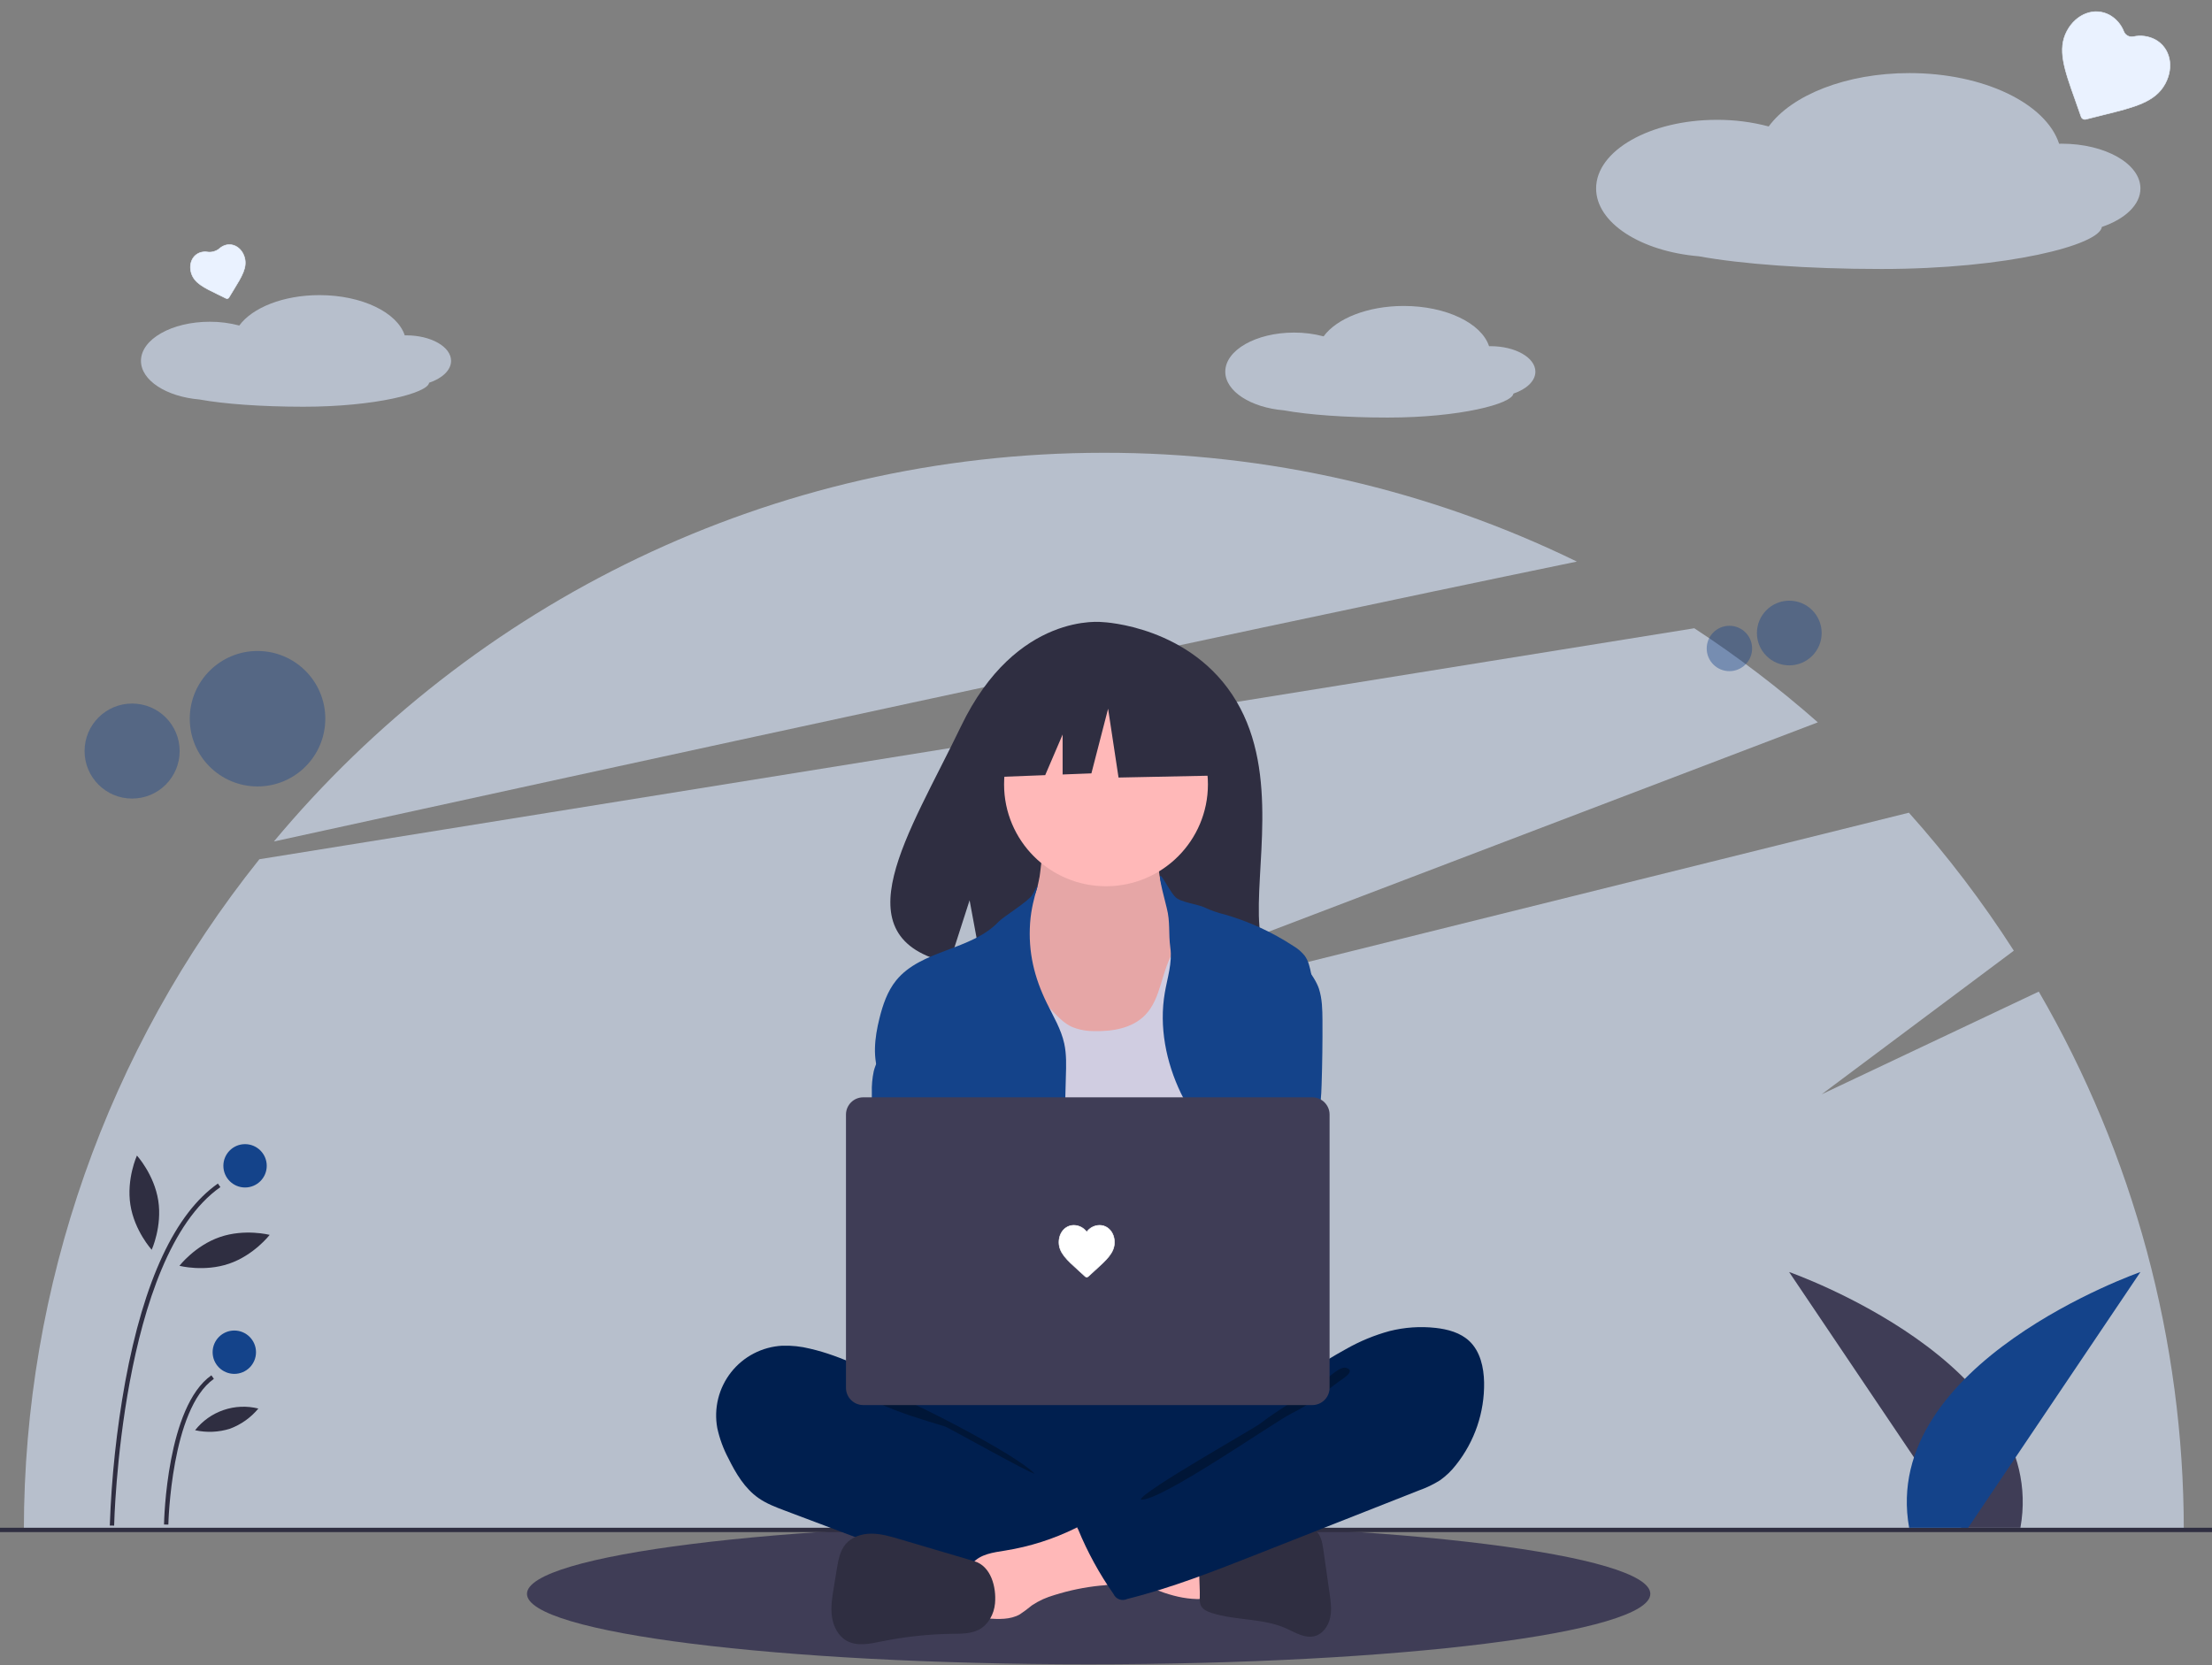 <svg width="777" height="585" viewBox="0 0 777 585" fill="none" xmlns="http://www.w3.org/2000/svg">
<rect x="0" y="0" width="777" height="585" fill="#808080" stroke="none"/>
<g clip-path="url(#clip0)">
<path d="M382.406 584.676C491.37 584.676 579.703 573.597 579.703 559.931C579.703 546.265 491.37 535.186 382.406 535.186C273.442 535.186 185.109 546.265 185.109 559.931C185.109 573.597 273.442 584.676 382.406 584.676Z" fill="#3F3D56"/>
<path d="M716.154 348.354L639.882 384.434L707.386 333.984C696.415 316.867 684.09 300.657 670.529 285.508L339.747 367.684L638.537 253.764C624.883 241.723 610.383 230.676 595.148 220.709L91.114 301.854C37.598 368.741 8.425 451.827 8.384 537.471H767.092C767.061 471.05 749.49 405.813 716.154 348.354Z" fill="#DCEAFF" fill-opacity="0.6"/>
<path d="M553.897 197.284C502.148 172.057 445.314 158.985 387.738 159.066C270.556 159.066 165.789 212.174 96.203 295.618C215.363 269.522 422.83 224.349 553.897 197.284Z" fill="#DCEAFF" fill-opacity="0.6"/>
<path opacity="0.4" d="M628.517 233.745C634.794 233.745 639.882 228.659 639.882 222.385C639.882 216.111 634.794 211.025 628.517 211.025C622.24 211.025 617.151 216.111 617.151 222.385C617.151 228.659 622.24 233.745 628.517 233.745Z" fill="#14438A"/>
<path opacity="0.4" d="M607.482 235.78C611.885 235.78 615.455 232.212 615.455 227.811C615.455 223.41 611.885 219.842 607.482 219.842C603.078 219.842 599.509 223.41 599.509 227.811C599.509 232.212 603.078 235.78 607.482 235.78Z" fill="#14438A"/>
<path opacity="0.4" d="M90.461 276.28C103.607 276.28 114.265 265.628 114.265 252.488C114.265 239.349 103.607 228.697 90.461 228.697C77.315 228.697 66.658 239.349 66.658 252.488C66.658 265.628 77.315 276.28 90.461 276.28Z" fill="#14438A"/>
<path opacity="0.4" d="M46.407 280.541C55.629 280.541 63.105 273.069 63.105 263.852C63.105 254.634 55.629 247.162 46.407 247.162C37.185 247.162 29.709 254.634 29.709 263.852C29.709 273.069 37.185 280.541 46.407 280.541Z" fill="#14438A"/>
<path d="M777 536.709H-6.10352e-05V538.232H777V536.709Z" fill="#2F2E41"/>
<path d="M688.971 536.709L628.456 446.867C628.456 446.867 720.102 478.845 709.701 536.709H688.971Z" fill="#3F3D56"/>
<path d="M691.346 536.709L751.862 446.867C751.862 446.867 660.216 478.845 670.617 536.709H691.346Z" fill="#14438A"/>
<path d="M158.447 126.765C158.447 121.818 151.39 117.808 142.685 117.808C142.513 117.808 142.342 117.812 142.171 117.815C139.545 109.77 127.132 103.677 112.212 103.677C99.518 103.677 88.639 108.088 84.057 114.359C80.672 113.464 77.184 113.017 73.683 113.031C60.335 113.031 49.515 119.18 49.515 126.765C49.515 133.654 58.444 139.358 70.085 140.346C78.544 141.892 91.757 142.886 106.608 142.886C131.82 142.886 150.268 138.079 150.73 134.466C155.35 132.905 158.447 130.041 158.447 126.765Z" fill="#DCEAFF" fill-opacity="0.6"/>
<path d="M539.329 130.571C539.329 125.625 532.272 121.615 523.567 121.615C523.395 121.615 523.225 121.619 523.054 121.622C520.428 113.577 508.014 107.484 493.094 107.484C480.4 107.484 469.521 111.894 464.94 118.166C461.555 117.27 458.067 116.824 454.565 116.838C441.217 116.838 430.397 122.987 430.397 130.571C430.397 137.461 439.326 143.165 450.967 144.153C459.426 145.698 472.64 146.693 487.49 146.693C512.702 146.693 531.15 141.886 531.612 138.273C536.232 136.712 539.329 133.848 539.329 130.571Z" fill="#DCEAFF" fill-opacity="0.6"/>
<path d="M751.862 66.201C751.862 57.519 739.475 50.48 724.196 50.48C723.893 50.48 723.594 50.487 723.294 50.493C718.685 36.371 696.896 25.676 670.708 25.676C648.427 25.676 629.331 33.418 621.289 44.426C615.348 42.854 609.226 42.071 603.08 42.096C579.651 42.096 560.659 52.888 560.659 66.201C560.659 78.294 576.332 88.306 596.765 90.039C611.613 92.752 634.805 94.499 660.871 94.499C705.124 94.499 737.505 86.061 738.317 79.719C746.425 76.978 751.862 71.951 751.862 66.201Z" fill="#DCEAFF" fill-opacity="0.6"/>
<path d="M434.335 246.405C418.578 219.794 387.405 218.554 387.405 218.554C387.405 218.554 357.028 214.671 337.542 255.2C319.378 292.975 294.311 329.448 333.506 338.291L340.586 316.267L344.97 339.931C350.551 340.332 356.149 340.428 361.74 340.217C403.714 338.863 443.688 340.614 442.401 325.559C440.69 305.546 449.496 272.009 434.335 246.405Z" fill="#2F2E41"/>
<path d="M331.268 479.446C330.805 482.373 330.133 485.263 329.258 488.094C328.272 490.865 326.75 493.428 325.848 496.228C322.974 505.152 326.958 515.103 333.321 521.991C338.839 527.941 345.961 532.168 353.829 534.162C359.569 535.605 365.537 535.813 371.452 536.013C387.832 536.569 404.634 537.065 420.155 531.804C425.058 530.101 429.795 527.95 434.304 525.379C435.728 524.701 436.982 523.714 437.976 522.49C439.16 520.805 439.311 518.62 439.301 516.562C439.266 509.622 437.858 502.717 438.192 495.784C438.378 491.944 439.097 488.107 438.743 484.279C438.253 479.932 436.431 475.842 433.526 472.569C430.62 469.297 426.774 467.001 422.514 465.997C418.111 465.052 413.544 465.567 409.062 465.998C397.426 467.115 385.74 467.638 374.051 467.563C362.108 467.486 350.238 465.664 338.354 465.474C334.84 465.418 334.911 466.5 333.792 469.9C332.762 473.029 331.919 476.217 331.268 479.446Z" fill="#001F4F"/>
<path d="M365.162 308.071C364.588 311.075 363.968 314.188 362.162 316.657C360.084 319.497 356.696 321.119 354.461 323.837C351.096 327.928 350.903 333.685 350.889 338.981C350.877 343.859 350.976 349.063 353.698 353.113C355.464 355.741 358.152 357.583 360.779 359.353C370.987 366.228 382.018 373.228 394.325 373.454C399.424 373.548 404.892 372.232 408.248 368.393C409.696 366.59 410.835 364.558 411.618 362.382C414.765 354.629 416.673 346.429 417.271 338.083C417.552 334.157 417.525 330.116 416.195 326.41C414.7 322.244 411.677 318.816 409.679 314.865C407.317 310.168 406.453 304.86 407.204 299.656C407.303 299.29 407.273 298.901 407.117 298.554C406.953 298.369 406.748 298.224 406.518 298.131C406.288 298.038 406.04 297.999 405.793 298.018L381.39 296.262C379.117 296.149 376.854 295.891 374.614 295.487C373.298 295.22 369.824 293.353 368.569 293.849C366.247 294.768 365.638 305.58 365.162 308.071Z" fill="#FFB8B8"/>
<path opacity="0.1" d="M365.162 308.071C364.588 311.075 363.968 314.188 362.162 316.657C360.084 319.497 356.696 321.119 354.461 323.837C351.096 327.928 350.903 333.685 350.889 338.981C350.877 343.859 350.976 349.063 353.698 353.113C355.464 355.741 358.152 357.583 360.779 359.353C370.987 366.228 382.018 373.228 394.325 373.454C399.424 373.548 404.892 372.232 408.248 368.393C409.696 366.59 410.835 364.558 411.618 362.382C414.765 354.629 416.673 346.429 417.271 338.083C417.552 334.157 417.525 330.116 416.195 326.41C414.7 322.244 411.677 318.816 409.679 314.865C407.317 310.168 406.453 304.86 407.204 299.656C407.303 299.29 407.273 298.901 407.117 298.554C406.953 298.369 406.748 298.224 406.518 298.131C406.288 298.038 406.04 297.999 405.793 298.018L381.39 296.262C379.117 296.149 376.854 295.891 374.614 295.487C373.298 295.22 369.824 293.353 368.569 293.849C366.247 294.768 365.638 305.58 365.162 308.071Z" fill="black"/>
<path d="M388.5 311.342C408.273 311.342 424.303 295.32 424.303 275.557C424.303 255.794 408.273 239.772 388.5 239.772C368.727 239.772 352.697 255.794 352.697 275.557C352.697 295.32 368.727 311.342 388.5 311.342Z" fill="#FFB8B8"/>
<path d="M370.184 355.706C372.05 357.655 374.027 359.586 376.472 360.728C378.962 361.757 381.635 362.266 384.329 362.224C390.782 362.405 397.779 361.223 402.268 356.586C408.056 350.608 407.865 340.966 412.401 333.992C412.767 333.359 413.266 332.814 413.863 332.394C414.624 331.98 415.484 331.782 416.349 331.822C422.079 331.769 427.069 335.483 431.573 339.022C433.591 340.608 435.659 342.25 436.932 344.478C437.822 346.215 438.432 348.081 438.739 350.009C440.974 360.914 441.698 372.064 442.416 383.173C442.813 389.309 443.21 395.45 443.18 401.599C443.083 421.856 438.373 441.774 433.688 461.482C433.084 464.022 432.258 466.86 429.948 468.076C428.918 468.539 427.812 468.809 426.684 468.873C413.267 470.448 399.822 472.024 386.314 472.232C381.043 472.313 375.774 472.186 370.507 471.85C369.6 471.838 368.701 471.681 367.844 471.386C366.68 470.827 365.681 469.979 364.941 468.922C357.634 459.719 357.203 446.996 357.25 435.248C357.364 406.525 358.391 377.825 360.33 349.148C360.49 346.781 360.525 343.906 358.819 342.044C361.891 346.961 366.165 351.507 370.184 355.706Z" fill="#D0CDE1"/>
<path d="M362.6 314.387C361.391 316.575 352.476 322.008 350.754 323.821C341.138 333.952 323.587 333.572 314.792 344.423C311.698 348.241 310.09 353.038 308.908 357.807C307.236 364.552 306.343 371.908 309.144 378.268C311.839 384.387 317.514 388.618 321.366 394.085C325.596 400.087 327.498 407.374 329.321 414.487C330.667 419.738 332.024 425.119 331.5 430.515C330.904 436.649 327.934 442.266 326.18 448.175C324.426 454.084 324.124 461.122 328.178 465.765C331.157 469.177 335.829 470.529 340.295 471.29C346.015 472.149 351.783 472.651 357.566 472.793C362.671 473.018 368.298 473.062 372.223 469.791C375.32 467.21 376.665 463.021 376.84 458.995C377.014 454.969 376.176 450.978 375.651 446.982C375.107 442.84 374.897 438.662 374.722 434.488C373.937 415.759 373.83 397.018 374.401 378.265C374.52 374.363 374.664 370.413 373.832 366.598C372.737 361.582 370.024 357.099 367.761 352.49C363.268 343.341 361.144 334.453 361.838 324.285C362.524 314.248 366.903 306.602 362.6 314.387Z" fill="#14438A"/>
<path d="M412.876 315.149C414.718 317.041 420.977 317.664 423.32 318.883C425.524 319.9 427.823 320.696 430.185 321.259C438.731 323.723 446.861 327.452 454.302 332.322C455.849 333.226 457.216 334.406 458.335 335.804C459.646 337.626 460.122 339.9 460.566 342.101C461.714 347.781 462.867 353.529 462.609 359.318C462.335 365.463 460.483 371.414 458.646 377.284L451.782 399.219C446.658 415.592 441.501 432.126 440.06 449.22C439.262 458.694 439.617 468.23 441.116 477.619C441.267 478.563 441.393 479.645 440.77 480.369C440.317 480.816 439.722 481.09 439.089 481.142C435.775 481.66 432.569 479.972 429.567 478.478C420.393 473.914 410.601 470.712 400.502 468.972C404.449 463.272 407.493 456.998 409.53 450.372C410.686 446.164 411.597 441.893 412.257 437.58L415.451 419.12C416.75 412.373 417.664 405.557 418.19 398.707C418.431 396.136 418.281 393.543 417.745 391.017C417.009 388.613 416.032 386.29 414.829 384.082C409.566 373.141 407.097 360.655 409.168 348.692C410.074 343.457 411.835 338.215 411.1 332.953C410.394 327.894 411.128 323.962 409.829 318.955C404.497 298.398 409.411 311.589 412.876 315.149Z" fill="#14438A"/>
<path d="M314.701 361.722C312.302 366.698 308.291 370.937 306.926 376.29C306.394 378.792 306.167 381.348 306.248 383.904C306.215 387.757 306.194 391.687 307.378 395.353C308.14 397.714 309.379 399.891 310.272 402.205C311.517 405.438 312.072 408.895 311.9 412.355C311.659 417.148 310.03 421.801 309.903 426.599C309.703 434.143 313.194 441.236 316.601 447.972C317.458 445.849 318.769 443.94 320.442 442.377C322.115 440.814 324.11 439.635 326.286 438.923C328.463 438.21 330.768 437.982 333.042 438.254C335.316 438.525 337.503 439.29 339.451 440.495C340.349 439.665 340.445 438.303 340.48 437.081C340.732 428.328 340.975 419.574 341.209 410.821C341.578 397.283 341.929 383.564 338.813 370.384C337.407 364.433 335.218 358.506 331.205 353.89C329.092 351.46 321.919 345.058 318.45 347.781C316.891 349.005 317.255 352.338 317.008 354.026C316.635 356.693 315.857 359.289 314.701 361.722Z" fill="#14438A"/>
<path d="M463.31 347.382C464.445 350.914 464.513 354.688 464.535 358.397C464.581 365.964 464.481 373.529 464.234 381.094C464.108 384.967 463.934 388.893 462.759 392.585C461.984 395.021 460.789 397.304 459.989 399.731C457.591 407.005 458.901 414.893 459.106 422.549C459.252 425.026 459.04 427.512 458.478 429.93C457.213 434.676 453.812 438.51 451.438 442.811C449.183 446.895 447.823 451.473 445.131 455.283C442.438 459.093 437.777 462.112 433.259 460.942C429.836 460.056 427.404 457.027 425.722 453.919C422.05 447.084 420.795 439.211 422.158 431.574C423.847 422.282 429.308 414.04 431.277 404.803C433.981 392.12 429.871 379.032 429.994 366.064C429.938 364.031 430.214 362.003 430.81 360.059C431.843 357.097 434.062 354.732 436.111 352.356C438.672 349.387 441.052 346.266 443.236 343.011C444.703 340.823 446.696 335.198 449.297 334.731C455.105 333.686 461.869 342.897 463.31 347.382Z" fill="#14438A"/>
<path d="M284.565 473.805C281.354 472.998 278.044 472.647 274.735 472.761C271.257 472.953 267.861 473.882 264.771 475.488C261.681 477.094 258.969 479.339 256.814 482.073C254.659 484.808 253.112 487.97 252.274 491.348C251.436 494.727 251.328 498.245 251.956 501.669C252.758 505.378 254.069 508.958 255.852 512.308C258.459 517.596 261.586 522.872 266.412 526.26C269.235 528.243 272.503 529.479 275.731 530.694L301.15 540.265C304.89 541.673 308.63 543.081 312.406 544.387C331.379 550.941 351.159 554.872 371.197 556.069C377.301 556.432 383.497 556.533 389.451 555.144C390.864 554.815 392.371 554.323 393.19 553.126C393.674 552.282 393.96 551.339 394.025 550.368L395.589 539.424C395.809 537.883 396.021 536.26 395.456 534.81C394.739 532.97 392.943 531.813 391.231 530.83C374.52 521.237 355.007 515.945 340.941 502.778C337.63 499.678 334.859 494.765 330.835 492.66C326.273 490.272 320.9 488.909 316.184 486.709C305.875 481.899 295.739 476.372 284.565 473.805Z" fill="#001F4F"/>
<path opacity="0.3" d="M309.942 488.56C318.927 491.374 356.86 510.868 363.362 517.675C362.49 517.989 332.921 501.426 332.034 501.16C323.968 498.74 315.858 496.305 308.199 492.765C306.658 492.052 298.189 488.705 298.573 486.761C299.006 484.569 308.347 488.06 309.942 488.56Z" fill="black"/>
<path d="M422.031 561.745C422.541 561.782 423.047 561.633 423.455 561.326C423.634 561.096 423.766 560.833 423.842 560.551C423.918 560.27 423.938 559.977 423.9 559.688C423.886 554.718 423.872 549.748 423.858 544.777C419.568 542.735 414.77 542.08 410.06 541.451L388.084 538.515C388.589 538.582 384.648 547.975 385.252 549.229C386.317 551.439 394.457 553.398 396.754 554.441C404.739 558.069 413.037 562.057 422.031 561.745Z" fill="#FFB8B8"/>
<path d="M353.082 544.726C348.932 545.386 344.301 545.97 341.614 549.199C338.207 553.292 339.657 559.395 341.283 564.467C341.524 565.493 342.009 566.446 342.696 567.245C343.806 568.339 345.506 568.499 347.061 568.598C350.845 568.837 354.872 569.025 358.178 567.17C359.676 566.18 361.117 565.109 362.497 563.961C364.935 562.34 367.615 561.115 370.437 560.333C375.625 558.702 380.965 557.602 386.375 557.05C388.507 556.953 390.618 556.581 392.654 555.944C394.649 555.193 396.496 553.703 397.076 551.653C397.842 548.943 396.266 546.181 394.755 543.804C392.873 540.844 390.878 537.727 388.072 535.548C383.977 532.369 381.951 534.809 377.826 536.844C370.02 540.695 361.678 543.352 353.082 544.726Z" fill="#FFB8B8"/>
<path d="M342.238 548.461L315.892 540.678C312.688 539.732 309.429 538.777 306.088 538.779C302.747 538.782 299.251 539.877 297.084 542.419C295.041 544.815 294.456 548.091 293.947 551.198L292.858 557.844C292.304 561.222 291.749 564.664 292.248 568.05C292.746 571.437 294.475 574.82 297.481 576.459C301.127 578.447 305.596 577.476 309.665 576.644C317.883 574.965 326.243 574.069 334.632 573.968C337.785 573.931 341.093 573.97 343.879 572.494C347.192 570.74 349.173 567.029 349.514 563.298C350.032 557.621 348.139 550.204 342.238 548.461Z" fill="#2F2E41"/>
<path d="M432.387 541.679C435.802 541.081 438.817 539.14 442.089 537.995C446.696 536.383 451.688 536.383 456.568 536.401C458.36 536.408 460.268 536.448 461.759 537.44C463.909 538.871 464.46 541.734 464.826 544.289L467.031 559.707C467.446 562.607 467.858 565.584 467.211 568.441C466.564 571.298 464.616 574.053 461.779 574.79C458.334 575.685 454.957 573.485 451.704 572.04C443.574 568.429 434.123 569.352 425.646 566.653C424.072 566.152 422.387 565.386 421.746 563.865C421.456 563.009 421.352 562.1 421.442 561.201C421.587 556.245 420.542 549.478 422.034 544.742C423.377 540.482 428.575 541.679 432.387 541.679Z" fill="#2F2E41"/>
<path d="M488.141 467.6C493.406 466.28 498.863 465.907 504.258 466.499C508.566 466.973 513.006 468.172 516.151 471.152C519.98 474.78 521.21 480.391 521.313 485.663C521.481 496.164 517.997 506.398 511.454 514.616C509.857 516.695 507.957 518.523 505.818 520.039C503.511 521.482 501.051 522.666 498.485 523.571L441.56 546.013C426.584 551.917 411.555 557.838 395.935 561.73C395.508 561.936 395.044 562.054 394.57 562.079C394.097 562.103 393.623 562.032 393.177 561.87C392.731 561.709 392.322 561.46 391.974 561.138C391.626 560.816 391.346 560.428 391.15 559.996C386.163 552.875 381.978 545.225 378.674 537.185C378.517 536.994 378.409 536.768 378.359 536.526C378.308 536.285 378.316 536.034 378.383 535.797C378.45 535.559 378.573 535.341 378.742 535.16C378.911 534.98 379.121 534.843 379.354 534.761L419.617 511.639C422.501 509.983 425.417 508.303 427.812 505.995C429.552 504.31 430.977 502.327 432.02 500.141C432.854 498.398 432.932 494.287 433.998 492.999C435.042 491.738 438.612 491.637 440.261 491.142C442.587 490.429 444.865 489.569 447.08 488.565C456.087 484.538 464.107 478.687 472.741 473.971C477.584 471.204 482.758 469.063 488.141 467.6Z" fill="#001F4F"/>
<path opacity="0.3" d="M465.315 484.867C458.398 490.06 449.441 494.833 442.585 500.163C440.245 501.982 401.24 523.9 400.688 526.811C407.084 527.888 447.828 499.399 453.658 496.557C459.487 493.714 464.655 489.705 469.776 485.726C471.081 484.712 476.611 481.663 472.865 480.53C470.755 479.892 466.873 483.829 465.315 484.867Z" fill="black"/>
<path d="M427.369 243.839L396.571 227.716L354.041 234.311L345.241 273.156L367.145 272.314L373.265 258.043V272.079L383.372 271.69L389.238 248.97L392.904 273.156L428.835 272.423L427.369 243.839Z" fill="#2F2E41"/>
<path d="M40.092 535.963L38.569 535.933C39.158 519.002 40.965 502.135 43.977 485.463C50.565 449.769 61.52 426.327 76.537 415.789L77.412 417.035C42.331 441.653 40.11 535.022 40.092 535.963Z" fill="#2F2E41"/>
<path d="M59.136 535.598L57.613 535.569C57.646 533.882 58.598 494.139 74.252 483.154L75.127 484.4C60.104 494.942 59.144 535.193 59.136 535.598Z" fill="#2F2E41"/>
<path d="M86.079 417.173C90.287 417.173 93.697 413.764 93.697 409.559C93.697 405.354 90.287 401.945 86.079 401.945C81.872 401.945 78.462 405.354 78.462 409.559C78.462 413.764 81.872 417.173 86.079 417.173Z" fill="#14438A"/>
<path d="M82.307 482.651C86.514 482.651 89.925 479.243 89.925 475.038C89.925 470.833 86.514 467.424 82.307 467.424C78.1 467.424 74.689 470.833 74.689 475.038C74.689 479.243 78.1 482.651 82.307 482.651Z" fill="#14438A"/>
<path d="M55.586 421.737C57.017 430.877 53.286 439.051 53.286 439.051C53.286 439.051 47.233 432.408 45.802 423.268C44.37 414.129 48.102 405.954 48.102 405.954C48.102 405.954 54.154 412.598 55.586 421.737Z" fill="#2F2E41"/>
<path d="M80.486 443.934C71.731 446.936 63.027 444.688 63.027 444.688C63.027 444.688 68.518 437.573 77.272 434.572C86.027 431.57 94.731 433.818 94.731 433.818C94.731 433.818 89.24 440.933 80.486 443.934Z" fill="#2F2E41"/>
<path d="M80.767 501.922C76.804 503.165 72.585 503.348 68.53 502.45C71.104 499.173 74.572 496.711 78.515 495.359C82.457 494.007 86.707 493.824 90.752 494.831C88.102 498.028 84.659 500.473 80.767 501.922Z" fill="#2F2E41"/>
<path d="M460.965 385.495H303.235C299.881 385.495 297.163 388.212 297.163 391.563V487.542C297.163 490.894 299.881 493.61 303.235 493.61H460.965C464.319 493.61 467.037 490.894 467.037 487.542V391.563C467.037 388.212 464.319 385.495 460.965 385.495Z" fill="#3F3D56"/>
<path d="M381.719 444.121C384.243 444.121 386.29 442.076 386.29 439.553C386.29 437.03 384.243 434.984 381.719 434.984C379.195 434.984 377.149 437.03 377.149 439.553C377.149 442.076 379.195 444.121 381.719 444.121Z" fill="white"/>
<path d="M756.99 13.888L756.988 13.887C754.608 12.659 751.901 12.328 749.345 12.893C748.018 13.186 746.518 12.379 746.031 11.111C745.093 8.666 743.325 6.591 740.988 5.282L740.988 5.281L740.986 5.281C735.713 2.445 729.31 4.858 726.086 10.853C724.347 14.085 724.111 17.466 724.78 21.363C725.448 25.257 727.023 29.675 728.915 34.982L728.915 34.982C729.585 36.861 730.297 38.858 731.024 40.99C731.26 41.684 731.992 42.077 732.701 41.892C734.881 41.323 736.939 40.816 738.876 40.339L738.876 40.339L738.905 40.332C744.358 38.985 748.899 37.862 752.508 36.276C756.127 34.685 758.817 32.623 760.555 29.392C763.78 23.396 762.263 16.724 756.99 13.888Z" fill="#EAF2FF" stroke="#EAF2FF" stroke-width="0.2"/>
<path d="M79.177 86.141L79.175 86.142C78.389 86.387 77.678 86.795 77.081 87.329C76.055 88.248 74.304 88.76 72.944 88.539C72.154 88.411 71.334 88.45 70.54 88.667L70.54 88.667L70.539 88.668C67.66 89.51 66.232 92.62 67.184 95.876C67.699 97.634 68.799 98.918 70.396 100.065C71.989 101.209 74.085 102.222 76.595 103.436L76.597 103.437L76.597 103.437C77.486 103.866 78.431 104.324 79.428 104.823C79.776 104.997 80.2 104.874 80.399 104.539C80.97 103.581 81.52 102.687 82.038 101.845L82.038 101.845L82.047 101.829C83.501 99.461 84.715 97.484 85.439 95.665C86.165 93.839 86.401 92.165 85.887 90.406C84.934 87.15 82.056 85.299 79.177 86.141Z" fill="#EAF2FF" stroke="#EAF2FF" stroke-width="0.2"/>
<path d="M386.219 430.453L386.217 430.453C384.428 430.484 382.762 431.358 381.719 432.805C380.676 431.358 379.01 430.484 377.221 430.453V430.453H377.219C374.22 430.453 371.976 433.037 371.976 436.43C371.976 438.262 372.672 439.803 373.883 441.352C375.091 442.897 376.818 444.457 378.887 446.327L378.888 446.328L378.888 446.328C379.621 446.99 380.399 447.694 381.216 448.454C381.502 448.719 381.943 448.719 382.228 448.454C383.045 447.694 383.824 446.99 384.557 446.328L384.557 446.328L384.571 446.316C386.631 444.451 388.351 442.894 389.556 441.351C390.766 439.803 391.462 438.262 391.462 436.43C391.462 433.037 389.218 430.453 386.219 430.453Z" fill="white" stroke="white" stroke-width="0.2"/>
</g>
<defs>
<clipPath id="clip0">
<rect x="-6.10352e-05" width="777" height="585" fill="white"/>
</clipPath>
</defs>
</svg>
